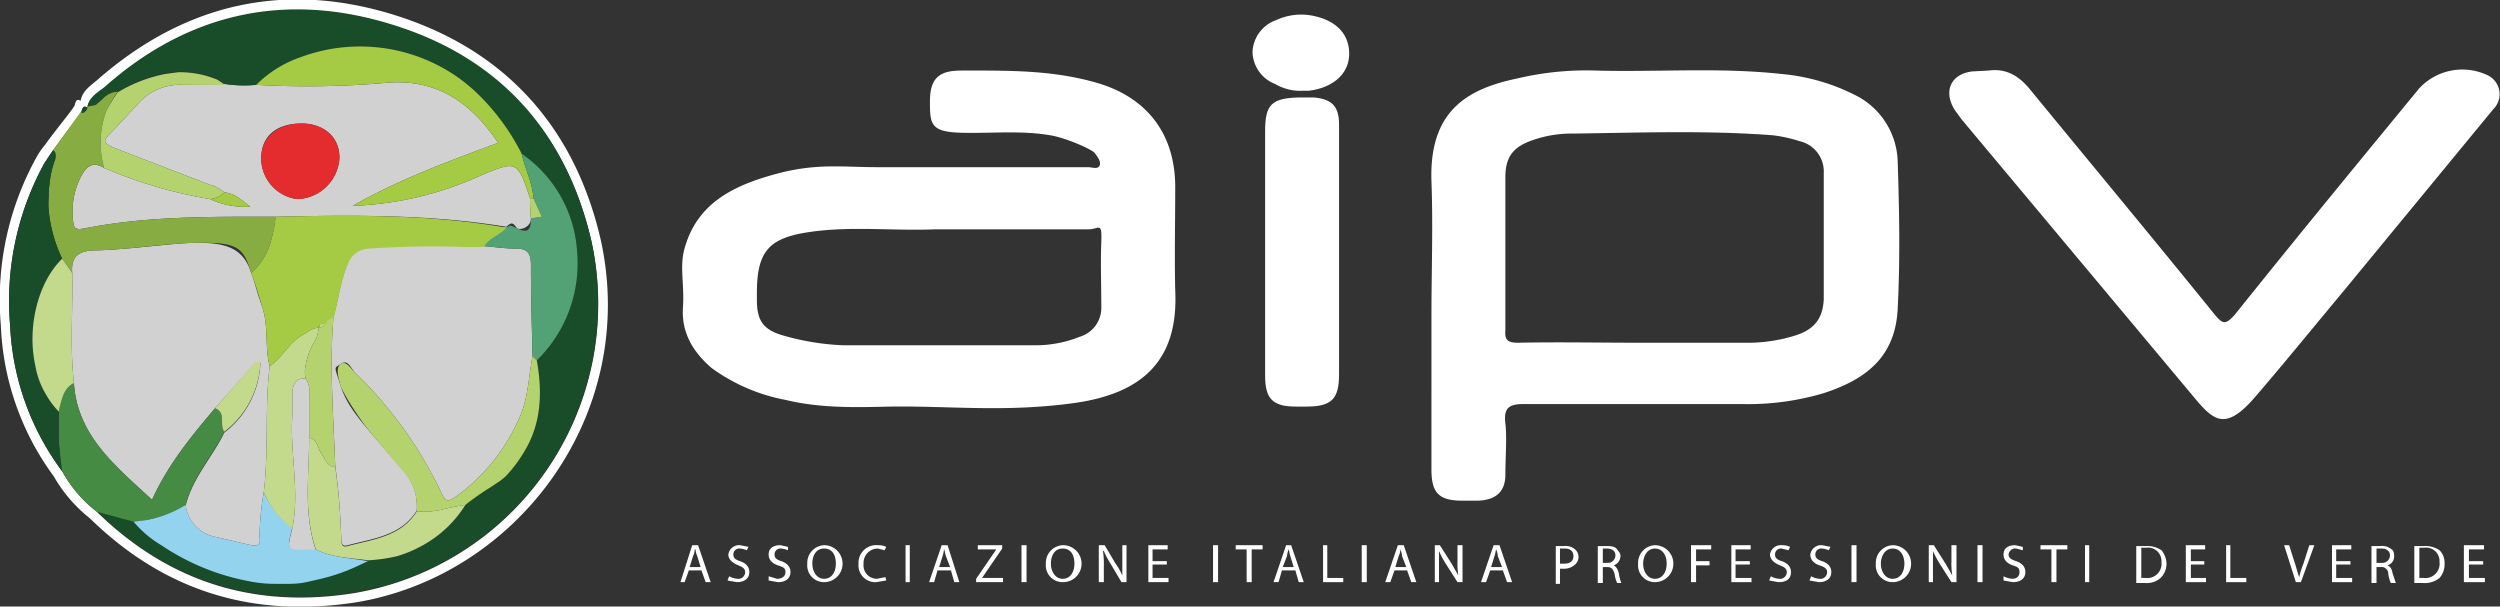 <svg xmlns="http://www.w3.org/2000/svg" id="Livello_1" data-name="Livello 1" viewBox="0 0 297.6 72.2"><rect x="0" y="0" width="297.6" height="72.2" fill="#333333" stroke="none"/><defs><style>.cls-1,.cls-2{fill:#fff;}.cls-2{opacity:0.77;}.cls-3{fill:#194c28;}.cls-4{fill:#87ad42;}.cls-5{fill:#468b44;}.cls-6{fill:#a5cb44;}.cls-7{fill:#93d3ed;}.cls-8{fill:#53a276;}.cls-9{fill:#b4d36f;}.cls-10{fill:#c3da8d;}.cls-11{fill:#e42c2f;}</style></defs><path class="cls-1" d="M171.6,44c0-5.3.2-10.7,0-16-.3-8.7,4.6-11.1,10.4-12.3a35.5,35.5,0,0,1,9.2-.9c7.3.2,14.7-.4,22,.4a24.1,24.1,0,0,1,8.8,2.5,9.1,9.1,0,0,1,5.1,7.9c.2,5.9.3,11.8,0,17.6s-3.9,8.4-8.8,10a31.6,31.6,0,0,1-9.7,1.3H182.5c-1.8,0-2.3.6-2.1,2.3s0,4.1,0,6.1-1.1,3-3.2,3.1h-1.9c-2.8,0-3.7-.9-3.7-3.7Zm24.9,3.2h12.4a18.9,18.9,0,0,0,5.8-.8c2.4-.7,3.5-2,3.6-4.4V27a3.7,3.7,0,0,0-2.9-3.8,16.5,16.5,0,0,0-3.2-.7c-7.9-.6-15.8-.3-23.7-.2a14,14,0,0,0-4.9.8c-2.3.8-3.2,2-3.2,4.4V45.7c-.1,1.2.3,1.5,1.5,1.5C186.8,47.1,191.6,47.2,196.5,47.2Z" transform="translate(-1.2 -6.4)"></path><path class="cls-1" d="M114.7,26.3h16c.5,0,1.2.3,1.4-.2s-.3-1.1-.6-1.5-3.4-1.8-5.3-2.1c-3.5-.6-7-.2-10.6-.3s-3.7-1-3.7-3.7,1-3.7,3.7-3.7c5.5,0,10.9-.1,16.3,1.5s9.2,5.6,9.2,12.4c0,4.1-.1,8.2,0,12.3.4,8.4-4,12.3-12.2,13.4s-14.5.3-21.8.4c-4.1.1-8.3.2-12.4-.8a21.7,21.7,0,0,1-8.8-3.8c-2.2-1.9-3.6-4.2-3.4-7.2s-.5-5,.3-7.4c1.6-5.2,6-7.2,10.8-8.5s7.9-.8,11.9-.8Zm.9,7.4h-3.1c-5,.2-9.9-.4-14.8.3s-6.4,2.2-6.4,7.3v.8c0,2.4.7,3.5,3,4.2a30.1,30.1,0,0,0,7.2,1.2h22.8a14,14,0,0,0,5.4-1,3.6,3.6,0,0,0,2.6-3.6c0-2.6-.1-5.2,0-7.7s-.3-1.5-1.5-1.5Z" transform="translate(-1.2 -6.4)"></path><path class="cls-1" d="M237.9,14.8c2.2-.3,3.7.7,5,2.3,7.3,8.9,14.7,17.8,21.9,26.7,1,1.2,1.3,1.3,2.4.1,7.2-9,14.6-18,22-27a7,7,0,0,1,8-1.6,2.5,2.5,0,0,1,.8,4.1L280.3,40.9c-3.5,4.2-7,8.5-10.6,12.7s-5,2.9-7.4,0l-27.6-33-.8-1.1c-1.4-2.2-.5-4.3,2.1-4.6Z" transform="translate(-1.2 -6.4)"></path><path class="cls-1" d="M160.6,36.4V51c0,2.9-.9,3.8-3.9,3.8h-1.2c-2.8,0-3.7-.9-3.7-3.7V22c0-3.2.8-3.9,4-4h1.8c2.1.2,3,1,3,3.2Z" transform="translate(-1.2 -6.4)"></path><path class="cls-1" d="M156.3,17.2a5.8,5.8,0,0,1-3.3-.8,4.2,4.2,0,0,1-2.7-3.8,4.2,4.2,0,0,1,2.8-3.8,7.1,7.1,0,0,1,4.5-.5c2.8.6,4.3,2.3,4.2,4.7s-2.2,3.9-4.8,4.2Z" transform="translate(-1.2 -6.4)"></path><path class="cls-1" d="M8.2,55.4v0a9.5,9.5,0,0,1-1.5-2A9.5,9.5,0,0,0,8.2,55.4Z" transform="translate(-1.2 -6.4)"></path><path class="cls-1" d="M6.7,53.4a9.8,9.8,0,0,1-1.3-3.5A9.8,9.8,0,0,0,6.7,53.4Z" transform="translate(-1.2 -6.4)"></path><path class="cls-1" d="M34,75.9a15.5,15.5,0,0,1-3.1-.3A15.5,15.5,0,0,0,34,75.9Z" transform="translate(-1.2 -6.4)"></path><path class="cls-1" d="M51.9,71.1a13.8,13.8,0,0,0,4.7-4.6,32.1,32.1,0,0,1,3-2.1,32.1,32.1,0,0,0-3,2.1A13.8,13.8,0,0,1,51.9,71.1Z" transform="translate(-1.2 -6.4)"></path><path class="cls-1" d="M65.1,49.3c.7,3.9.5,7.5-1.4,10.7,1.9-3.2,2.1-6.8,1.4-10.7a16.1,16.1,0,0,0,4.8-12.9A16.1,16.1,0,0,1,65.1,49.3Z" transform="translate(-1.2 -6.4)"></path><path class="cls-1" d="M39.1,45.4a3,3,0,0,0-1.4.6,3,3,0,0,1,1.4-.6Z" transform="translate(-1.2 -6.4)"></path><path class="cls-2" d="M26.8,70.3l4.3,1c1,.2,1.1-.3,1-1a31.7,31.7,0,0,1,.5-5.3c.6-5,.1-10,.7-15-.6-2.3-.1-4.8-.9-7.1s-.8-2.7-1.3-4h0c-.9-3-3.1-3.5-5.8-3.6s-8.4.8-12.5.9c-2,0-3.2.5-3,2.7.1,4.4-.3,8.7.2,13.1h0c.4,6.3,5,9.9,9.3,13.9,1.9-4.2,4.7-7.6,7.5-10.9l4.8-5.4h.6a10.9,10.9,0,0,1-4.3,8.3c-.4-.6-.2-1.3-.3-1.9s-.1,1.3.3,1.9c-1.4,2.9-3.8,5.4-4.6,8.7a13.8,13.8,0,0,1-4.6,1.8,13.8,13.8,0,0,0,4.6-1.8A4.4,4.4,0,0,0,26.8,70.3Z" transform="translate(-1.2 -6.4)"></path><path class="cls-1" d="M60.8,63.6l-1.2.8Z" transform="translate(-1.2 -6.4)"></path><path class="cls-1" d="M43.5,73.8a22.1,22.1,0,0,1-4.1,1.4A22.1,22.1,0,0,0,43.5,73.8Z" transform="translate(-1.2 -6.4)"></path><path class="cls-1" d="M38.1,75.5a9.9,9.9,0,0,1-2.4.3A9.9,9.9,0,0,0,38.1,75.5Z" transform="translate(-1.2 -6.4)"></path><path class="cls-1" d="M52.2,67.3h0Z" transform="translate(-1.2 -6.4)"></path><path class="cls-1" d="M39.4,45.1q-.1,0-.3.3h0Q39.3,45.1,39.4,45.1Z" transform="translate(-1.2 -6.4)"></path><path class="cls-2" d="M37.6,51.5h0c-1.2-.2-1.5.7-1.6,1.5v2.9c-.3,4.5.9,8.9,0,13.4-.7,2.7-.7,2.7,2,2.6h.8c-1.5-4.4-.8-8.9-.8-13.3v-5A2.8,2.8,0,0,0,37.6,51.5Z" transform="translate(-1.2 -6.4)"></path><path class="cls-1" d="M20.9,15.1a17.3,17.3,0,0,0-5.7,2.2,2.8,2.8,0,0,0-1.8.9,2.8,2.8,0,0,1,1.8-.9A17.3,17.3,0,0,1,20.9,15.1Z" transform="translate(-1.2 -6.4)"></path><path class="cls-1" d="M72.7,34.9C69.6,21.5,61.3,12.3,48.2,8.2s-25-1.4-35.4,7.7c-.8.7-1.8,1.3-2,2.5h0c-.5-.3-.6.1-.7.5s-2.4,3.1-3.5,4.7a.8.8,0,0,1,.3.8.8.8,0,0,0-.3-.8,9.1,9.1,0,0,0-1.1,1.6A35,35,0,0,0,1.3,45.1a32.4,32.4,0,0,0,6.3,18,17.3,17.3,0,0,0,4.3,5c8.9,8.7,19.4,11.9,31.7,10C62.9,74.9,77.3,55.6,72.7,34.9ZM43.4,77c-11.9,1.9-22.1-1.3-30.7-9.7a15.7,15.7,0,0,1-4.1-4.8A31.4,31.4,0,0,1,2.4,45.1,34.1,34.1,0,0,1,6.5,25.8l1-1.5c.4.2.4.6.3,1s.1-.8-.3-1l3.4-4.6c.1-.4.2-.8.7-.5h0c.2-1.1,1.2-1.7,2-2.3,10-8.9,21.6-11.4,34.2-7.5S68.6,22.1,71.6,35.1A34.9,34.9,0,0,1,43.4,77Z" transform="translate(-1.2 -6.4)"></path><path class="cls-2" d="M22.9,16.5a6.6,6.6,0,0,0-5.3,2.3l-2.9,3.1c-1.4,1.4-1.4,1.5.6,2.3l10.9,4.2a4,4,0,0,1,1.7.9c1.3.1,2.1,1,3.1,1.7a9.8,9.8,0,0,1-4.8-.9,55.3,55.3,0,0,1-12.6-3.7h0c-1.3-.8-2.1-.3-2.8,1.1a9.1,9.1,0,0,0-.9,5.2c.1.8.2,1.1,1.3.9,7.5-1.5,15.2-1.4,22.8-1.4,9.2-.2,18.4-.3,27.5,1.2-.8.9-2.1,1.2-2.7,2.3H56.5a108.4,108.4,0,0,0-11.4.2,2.7,2.7,0,0,0-2.5,1.8c-.9,2.1-1.1,4.3-1.7,6.4-.5,5.9,0,11.8.2,17.7h0a75.6,75.6,0,0,1,.7,8.2c.1.5-.2,1.6.8,1.3,3-.8,6.3-1.1,8.2-4.1h0a6.3,6.3,0,0,0-1.7-4.9L45.4,58c-1.5-1.8-3-3.5-3.7-5.8s-.8-1.9.1-2.5,1.2.7,1.8,1.2A48.6,48.6,0,0,1,53.7,65c.5,1,.7,1.3,1.8.5A22.8,22.8,0,0,0,63,56.2c1.1-2.4,1.1-4.9,1.6-7.4h0c-.1-3.6-.2-7.3-.2-10.9,0-1.3-.4-1.9-1.7-1.9s-2.6-.2-3.9-.3c.6-1.1,1.9-1.4,2.7-2.3s1,0,1.3.2,1.6-.1,1.6-1.2a19.3,19.3,0,0,1-.1-2.4c-1.5-4.5-1.6-4.5-5.9-2.7a39.8,39.8,0,0,1-15.2,3.6c5.4-3.1,11.4-5.3,17.3-7.5-3.3-4.9-7.5-7.8-13.8-7.1a107.3,107.3,0,0,1-15,.2A13.9,13.9,0,0,1,37,13.2a13.9,13.9,0,0,0-5.3,3.3,15.3,15.3,0,0,1-3.7-.1Zm14.2,4.6c2.7,0,4.6,1.7,4.5,4.2a5.2,5.2,0,0,1-5,4.8A4.9,4.9,0,0,1,32.3,25C32.4,22.6,34.1,21.1,37.1,21.1Z" transform="translate(-1.2 -6.4)"></path><path class="cls-1" d="M12.6,18.9l.8-.7Z" transform="translate(-1.2 -6.4)"></path><path class="cls-1" d="M7,31.5a9.7,9.7,0,0,1,0-1.7A9.7,9.7,0,0,0,7,31.5Z" transform="translate(-1.2 -6.4)"></path><path class="cls-3" d="M47.8,9.3C35.2,5.4,23.6,7.9,13.6,16.8c-.8.6-1.8,1.2-2,2.3l1-.2.8-.7a2.8,2.8,0,0,1,1.8-.9,17.3,17.3,0,0,1,5.7-2.2l1.5-.2a11.5,11.5,0,0,1,4.7.9l.9.6a15.3,15.3,0,0,0,3.7.1A13.9,13.9,0,0,1,37,13.2a20.3,20.3,0,0,1,18.7,2.4A21.1,21.1,0,0,1,58,17.5a26.8,26.8,0,0,1,5.3,7.2,15.3,15.3,0,0,1,6.6,11.7,16.1,16.1,0,0,1-4.8,12.9c.7,3.9.5,7.5-1.4,10.7a16.6,16.6,0,0,1-2.3,3.1l-.6.5-1.2.8a32.1,32.1,0,0,0-3,2.1,13.8,13.8,0,0,1-4.7,4.6,15.2,15.2,0,0,1-3.4,1.5,19.7,19.7,0,0,1-3.5.5l-1.5.7a22.1,22.1,0,0,1-4.1,1.4l-1.3.3a9.9,9.9,0,0,1-2.4.3H34a15.5,15.5,0,0,1-3.1-.3,27.8,27.8,0,0,1-10.5-4.3,12.6,12.6,0,0,1-3.3-2.8l-4.4-1.2c8.6,8.4,18.8,11.6,30.7,9.7A34.9,34.9,0,0,0,71.6,35.1C68.6,22.1,60.6,13.2,47.8,9.3Z" transform="translate(-1.2 -6.4)"></path><path class="cls-4" d="M7,29.8a9.7,9.7,0,0,0,0,1.7,17.5,17.5,0,0,0,1.6,5.7l1.2,1.7c-.2-2.2,1-2.7,3-2.7,4.1-.1,8.3-.9,12.5-.9s4.9.6,5.8,3.6a7.6,7.6,0,0,0,2.4-4,12.8,12.8,0,0,0,.5-2.7c-7.6,0-15.3-.1-22.8,1.4-1.1.2-1.2-.1-1.3-.9a9.1,9.1,0,0,1,.9-5.2c.7-1.4,1.5-1.9,2.8-1.1h0a10.8,10.8,0,0,1,.3-6.9,25.3,25.3,0,0,1,1.3-2.2,2.8,2.8,0,0,0-1.8.9l-.8.7-1,.2h0c0,.5-.3.5-.7.5L7.5,24.3c.4.2.4.6.3,1a10.9,10.9,0,0,0-.7,3A7.6,7.6,0,0,0,7,29.8Z" transform="translate(-1.2 -6.4)"></path><path class="cls-5" d="M18.7,68.3a13.8,13.8,0,0,0,4.6-1.8c.8-3.3,3.2-5.8,4.6-8.7-.4-.6-.2-1.3-.3-1.9a1.2,1.2,0,0,0-.8-.9c-2.8,3.3-5.6,6.7-7.5,10.9C15,61.9,10.4,58.3,10,52c-1.2.6-1.4,1.8-1.7,2.9a4.3,4.3,0,0,0-.1.5v3.5c.1,1.2.2,2.4.4,3.6a15.7,15.7,0,0,0,4.1,4.8l4.4,1.2Z" transform="translate(-1.2 -6.4)"></path><path class="cls-3" d="M8.2,55.4a9.5,9.5,0,0,1-1.5-2,9.8,9.8,0,0,1-1.3-3.5c-1-4.5.3-9.9,3.2-12.7h0A17.5,17.5,0,0,1,7,31.5a9.7,9.7,0,0,1,0-1.7,7.6,7.6,0,0,1,.1-1.5,10.9,10.9,0,0,1,.7-3c.1-.4.1-.8-.3-1l-1,1.5A34.1,34.1,0,0,0,2.4,45.1,31.4,31.4,0,0,0,8.6,62.5c-.2-1.2-.3-2.4-.4-3.6Z" transform="translate(-1.2 -6.4)"></path><path class="cls-3" d="M7,29.8a7.6,7.6,0,0,1,.1-1.5A7.6,7.6,0,0,0,7,29.8Z" transform="translate(-1.2 -6.4)"></path><path class="cls-3" d="M7,31.5a17.5,17.5,0,0,0,1.6,5.7h0A17.5,17.5,0,0,1,7,31.5Z" transform="translate(-1.2 -6.4)"></path><path class="cls-3" d="M11.6,19.2c-.5-.3-.6.1-.7.5S11.6,19.7,11.6,19.2Z" transform="translate(-1.2 -6.4)"></path><path class="cls-6" d="M46.7,16.3c6.3-.7,10.5,2.2,13.8,7.1-5.9,2.2-11.9,4.4-17.3,7.5a39.8,39.8,0,0,0,15.2-3.6c4.3-1.8,4.4-1.8,5.9,2.7h.4c-.1-1.8-1-3.5-1.4-5.3h0A26.8,26.8,0,0,0,58,17.5a21.1,21.1,0,0,0-2.3-1.9A20.3,20.3,0,0,0,37,13.2a13.9,13.9,0,0,0-5.3,3.3A107.3,107.3,0,0,0,46.7,16.3Z" transform="translate(-1.2 -6.4)"></path><path class="cls-6" d="M63.3,24.7h0A26.8,26.8,0,0,0,58,17.5a26.8,26.8,0,0,1,5.3,7.2Z" transform="translate(-1.2 -6.4)"></path><path class="cls-7" d="M38.8,71.8H38c-2.7.1-2.7.1-2-2.6A10.2,10.2,0,0,1,32.6,65a31.7,31.7,0,0,0-.5,5.3c.1.7,0,1.2-1,1l-4.3-1a4.4,4.4,0,0,1-3.5-3.8,13.8,13.8,0,0,1-4.6,1.8l-1.6.2a12.6,12.6,0,0,0,3.3,2.8,27.8,27.8,0,0,0,10.5,4.3,15.5,15.5,0,0,0,3.1.3h1.7a9.9,9.9,0,0,0,2.4-.3l1.3-.3a22.1,22.1,0,0,0,4.1-1.4l1.5-.7C42.9,72.8,40.8,72.8,38.8,71.8Z" transform="translate(-1.2 -6.4)"></path><path class="cls-7" d="M39.4,75.2l-1.3.3Z" transform="translate(-1.2 -6.4)"></path><path class="cls-7" d="M35.7,75.8h0Z" transform="translate(-1.2 -6.4)"></path><path class="cls-7" d="M43.5,73.8l1.5-.7h0Z" transform="translate(-1.2 -6.4)"></path><path class="cls-8" d="M63.3,24.7c.4,1.8,1.3,3.5,1.4,5.3l1,2.2-1.3.2c0,1.1-.2,1.9-1.6,1.2s-.8-.1-1.3-.2-2.1,1.2-2.7,2.3c1.3.1,2.6.3,3.9.3s1.7.6,1.7,1.9c0,3.6.1,7.3.2,10.9l.5.5a16.1,16.1,0,0,0,4.8-12.9A15.3,15.3,0,0,0,63.3,24.7Z" transform="translate(-1.2 -6.4)"></path><path class="cls-8" d="M69.9,36.4a15.3,15.3,0,0,0-6.6-11.7h0A15.3,15.3,0,0,1,69.9,36.4Z" transform="translate(-1.2 -6.4)"></path><path class="cls-9" d="M65.1,49.3l-.5-.5h0c-.5,2.5-.5,5-1.6,7.4a22.8,22.8,0,0,1-7.5,9.3c-1.1.8-1.3.5-1.8-.5A48.6,48.6,0,0,0,43.6,50.9c-.6-.5-1.1-1.6-1.8-1.2s-.3,1.7-.1,2.5,2.2,4,3.7,5.8l3.7,4.4a6.3,6.3,0,0,1,1.7,4.9h1.6l1.3-.2a24.7,24.7,0,0,1,2.9-.6,32.1,32.1,0,0,1,3-2.1l1.2-.8.6-.5A16.6,16.6,0,0,0,63.7,60C65.6,56.8,65.8,53.2,65.1,49.3Z" transform="translate(-1.2 -6.4)"></path><path class="cls-9" d="M65.1,49.3l-.5-.5h0Z" transform="translate(-1.2 -6.4)"></path><path class="cls-10" d="M56.6,66.5a24.7,24.7,0,0,0-2.9.6l-1.3.2H50.8c-1.9,3-5.2,3.3-8.2,4.1-1,.3-.7-.8-.8-1.3a75.6,75.6,0,0,0-.7-8.2h-.4c-.4-.1-.6-.4-.8-.8l-.5-.8c-.4-.6-.4-1.6-1.4-1.8,0,4.4-.7,8.9.8,13.3h0c2,1,4.1,1,6.2,1.3h0a19.7,19.7,0,0,0,3.5-.5,15.2,15.2,0,0,0,3.4-1.5A13.8,13.8,0,0,0,56.6,66.5Z" transform="translate(-1.2 -6.4)"></path><path class="cls-10" d="M51.9,71.1a15.2,15.2,0,0,1-3.4,1.5A15.2,15.2,0,0,0,51.9,71.1Z" transform="translate(-1.2 -6.4)"></path><path class="cls-10" d="M38.8,71.8h0c2,1,4.1,1,6.2,1.3h0C42.9,72.8,40.8,72.8,38.8,71.8Z" transform="translate(-1.2 -6.4)"></path><path class="cls-10" d="M52.2,67.3h0Z" transform="translate(-1.2 -6.4)"></path><path class="cls-10" d="M52.4,67.3l1.3-.2Z" transform="translate(-1.2 -6.4)"></path><path class="cls-9" d="M13.9,19.5a10.8,10.8,0,0,0-.3,6.9,55.3,55.3,0,0,0,12.6,3.7,2.7,2.7,0,0,0,1.7-.8,4,4,0,0,0-1.7-.9L15.3,24.2c-2-.8-2-.9-.6-2.3l2.9-3.1a6.6,6.6,0,0,1,5.3-2.3H28l-.9-.6a11.5,11.5,0,0,0-4.7-.9l-1.5.2a17.3,17.3,0,0,0-5.7,2.2A25.3,25.3,0,0,0,13.9,19.5Z" transform="translate(-1.2 -6.4)"></path><path class="cls-9" d="M20.9,15.1l1.5-.2Z" transform="translate(-1.2 -6.4)"></path><path class="cls-9" d="M13.9,19.5a10.8,10.8,0,0,0-.3,6.9h0A10.8,10.8,0,0,1,13.9,19.5Z" transform="translate(-1.2 -6.4)"></path><path class="cls-6" d="M32.4,42.9c.8,2.3.3,4.8.9,7.1,1.5-1,2.3-2.8,3.9-3.7l.5-.3a3,3,0,0,1,1.4-.6h0q.1-.3.3-.3h.5a1.4,1.4,0,0,1,1-.8c.6-2.1.8-4.3,1.7-6.4A2.7,2.7,0,0,1,45.1,36a108.4,108.4,0,0,1,11.4-.2h2.3c.6-1.1,1.9-1.4,2.7-2.3C52.4,31.9,43.2,32,34,32.2a12.8,12.8,0,0,1-.5,2.7,7.6,7.6,0,0,1-2.4,4h0C31.6,40.2,32,41.5,32.4,42.9Z" transform="translate(-1.2 -6.4)"></path><path class="cls-6" d="M33.5,34.9a7.6,7.6,0,0,1-2.4,4h0A7.6,7.6,0,0,0,33.5,34.9Z" transform="translate(-1.2 -6.4)"></path><path class="cls-10" d="M9.8,38.9,8.6,37.2C5.7,40,4.4,45.4,5.4,49.9a9.8,9.8,0,0,0,1.3,3.5,9.5,9.5,0,0,0,1.5,2,4.3,4.3,0,0,1,.1-.5c.3-1.1.5-2.3,1.7-2.9h0C9.5,47.6,9.9,43.3,9.8,38.9Z" transform="translate(-1.2 -6.4)"></path><path class="cls-10" d="M8.6,37.2h0l1.2,1.7Z" transform="translate(-1.2 -6.4)"></path><path class="cls-10" d="M8.3,54.9c.3-1.1.5-2.3,1.7-2.9h0C8.8,52.6,8.6,53.8,8.3,54.9Z" transform="translate(-1.2 -6.4)"></path><path class="cls-10" d="M32.2,49.5h-.6L26.8,55a1.2,1.2,0,0,1,.8.9c.1.6-.1,1.3.3,1.9A10.9,10.9,0,0,0,32.2,49.5Z" transform="translate(-1.2 -6.4)"></path><path class="cls-11" d="M36.6,30.1a5.2,5.2,0,0,0,5-4.8c.1-2.5-1.8-4.2-4.5-4.2s-4.7,1.5-4.8,3.9A4.9,4.9,0,0,0,36.6,30.1Z" transform="translate(-1.2 -6.4)"></path><path class="cls-6" d="M31,31c-1-.7-1.8-1.6-3.1-1.7a2.7,2.7,0,0,1-1.7.8A9.8,9.8,0,0,0,31,31Z" transform="translate(-1.2 -6.4)"></path><path class="cls-9" d="M64.7,30h-.4a19.3,19.3,0,0,0,.1,2.4l1.3-.2Z" transform="translate(-1.2 -6.4)"></path><path class="cls-10" d="M36,55.9V53c.1-.8.4-1.7,1.6-1.5a3.7,3.7,0,0,1-.1-1.1,8.7,8.7,0,0,1,1-3.1,3.3,3.3,0,0,0,.6-1.9h0a3,3,0,0,0-1.4.6l-.5.3c-1.6.9-2.4,2.7-3.9,3.7-.6,5-.1,10-.7,15A10.2,10.2,0,0,0,36,69.3C36.9,64.8,35.7,60.4,36,55.9Z" transform="translate(-1.2 -6.4)"></path><polygon class="cls-10" points="37.9 39 37.9 39 37.9 39 37.9 39 37.9 39"></polygon><path class="cls-9" d="M39.9,45a.9.9,0,0,1-.8.4,3.3,3.3,0,0,1-.6,1.9,8.7,8.7,0,0,0-1,3.1,3.7,3.7,0,0,0,.1,1.1h0a2.8,2.8,0,0,1,.4,2v5c1,.2,1,1.2,1.4,1.8l.5.8c.2.4.4.7.8.8h.4c-.2-5.9-.7-11.8-.2-17.7A1.4,1.4,0,0,0,39.9,45Z" transform="translate(-1.2 -6.4)"></path><path class="cls-9" d="M39.9,61.1c.2.4.4.7.8.8S40.1,61.5,39.9,61.1Z" transform="translate(-1.2 -6.4)"></path><polygon class="cls-9" points="37.9 39 37.9 39 37.9 39 37.9 39 37.9 39"></polygon><path class="cls-9" d="M37.6,51.5a3.7,3.7,0,0,1-.1-1.1,3.7,3.7,0,0,0,.1,1.1Z" transform="translate(-1.2 -6.4)"></path><polygon class="cls-9" points="37.9 39 37.9 39 37.9 39 37.9 39"></polygon><path class="cls-10" d="M39.1,45.4h0a.9.9,0,0,0,.8-.4h-.5Q39.3,45.1,39.1,45.4Z" transform="translate(-1.2 -6.4)"></path><polygon class="cls-10" points="37.9 39 37.9 39 37.9 39 37.9 39"></polygon><path class="cls-1" d="M83.2,74.3l-.5,1.4h-.5l1.4-4.4h.7l1.5,4.4h-.6l-.5-1.4Zm1.4-.4-.4-1.3a2.4,2.4,0,0,1-.2-.8h-.1a1.9,1.9,0,0,1-.2.8l-.4,1.3Z" transform="translate(-1.2 -6.4)"></path><path class="cls-1" d="M88,75a2.4,2.4,0,0,0,1,.3.8.8,0,0,0,.9-.8c0-.4-.3-.6-.8-.8s-1.2-.6-1.2-1.3a1.3,1.3,0,0,1,1.4-1.1l1,.2-.2.4a2.9,2.9,0,0,0-.8-.2.7.7,0,0,0-.8.7c0,.4.2.6.8.8s1.1.6,1.1,1.3-.5,1.2-1.5,1.2l-1.1-.2Z" transform="translate(-1.2 -6.4)"></path><path class="cls-1" d="M92.7,75l1,.3c.6,0,1-.3,1-.8s-.3-.6-.9-.8-1.1-.6-1.1-1.3.5-1.1,1.4-1.1l.9.2v.4a2.9,2.9,0,0,0-.8-.2.7.7,0,0,0-.8.7c0,.4.2.6.8.8s1.1.6,1.1,1.3-.5,1.2-1.5,1.2l-1.1-.2Z" transform="translate(-1.2 -6.4)"></path><path class="cls-1" d="M99.3,75.7a2,2,0,0,1-2-2.2,2.1,2.1,0,0,1,2-2.2,2.2,2.2,0,0,1,0,4.4Zm0-.4c.9,0,1.4-.8,1.4-1.8s-.4-1.8-1.4-1.8-1.4.9-1.4,1.8.5,1.8,1.4,1.8Z" transform="translate(-1.2 -6.4)"></path><path class="cls-1" d="M106.7,75.5l-1.2.2a2,2,0,0,1-2.1-2.2,2.1,2.1,0,0,1,2.3-2.2,2.2,2.2,0,0,1,1,.2l-.2.4-.8-.2a1.7,1.7,0,0,0-1.7,1.8,1.6,1.6,0,0,0,1.6,1.8l1-.2Z" transform="translate(-1.2 -6.4)"></path><path class="cls-1" d="M109.5,71.3v4.4H109V71.3Z" transform="translate(-1.2 -6.4)"></path><path class="cls-1" d="M112.8,74.3l-.4,1.4h-.6l1.5-4.4h.7l1.4,4.4h-.6l-.4-1.4Zm1.5-.4-.5-1.3c-.1-.3-.1-.5-.2-.8h0c-.1.3-.1.6-.2.8l-.4,1.3Z" transform="translate(-1.2 -6.4)"></path><path class="cls-1" d="M117.4,75.3l2.4-3.5h-2.2v-.5h2.9v.4l-2.4,3.5h2.5v.5h-3.2Z" transform="translate(-1.2 -6.4)"></path><path class="cls-1" d="M123.4,71.3v4.4h-.6V71.3Z" transform="translate(-1.2 -6.4)"></path><path class="cls-1" d="M127.7,75.7a2,2,0,0,1-2-2.2,2.1,2.1,0,0,1,2.1-2.2,2.2,2.2,0,0,1-.1,4.4Zm0-.4c.9,0,1.4-.8,1.4-1.8s-.4-1.8-1.4-1.8-1.4.9-1.4,1.8.5,1.8,1.4,1.8Z" transform="translate(-1.2 -6.4)"></path><path class="cls-1" d="M132,75.7V71.3h.7l1.3,2.2a7,7,0,0,1,.8,1.4h0V71.3h.5v4.4h-.6l-1.3-2.2a10.9,10.9,0,0,1-.8-1.5h-.1a10.3,10.3,0,0,1,.1,1.8v1.9Z" transform="translate(-1.2 -6.4)"></path><path class="cls-1" d="M140.1,73.6h-1.7v1.6h1.9v.5h-2.4V71.3h2.3v.5h-1.8v1.4h1.7Z" transform="translate(-1.2 -6.4)"></path><path class="cls-1" d="M146.2,71.3v4.4h-.6V71.3Z" transform="translate(-1.2 -6.4)"></path><path class="cls-1" d="M149.6,71.8h-1.3v-.5h3.2v.5h-1.3v3.9h-.6Z" transform="translate(-1.2 -6.4)"></path><path class="cls-1" d="M153.8,74.3l-.4,1.4h-.6l1.5-4.4h.6l1.5,4.4h-.6l-.4-1.4Zm1.4-.4-.4-1.3c-.1-.3-.1-.5-.2-.8h0a3.1,3.1,0,0,0-.2.8l-.5,1.3Z" transform="translate(-1.2 -6.4)"></path><path class="cls-1" d="M158.7,71.3h.5v3.9h1.9v.5h-2.4Z" transform="translate(-1.2 -6.4)"></path><path class="cls-1" d="M163.9,71.3v4.4h-.6V71.3Z" transform="translate(-1.2 -6.4)"></path><path class="cls-1" d="M167.2,74.3l-.5,1.4h-.6l1.5-4.4h.7l1.5,4.4h-.6l-.5-1.4Zm1.4-.4-.5-1.3a2.4,2.4,0,0,0-.2-.8h0a1.9,1.9,0,0,1-.2.8l-.4,1.3Z" transform="translate(-1.2 -6.4)"></path><path class="cls-1" d="M172,75.7V71.3h.6l1.4,2.2.8,1.4h0a9.1,9.1,0,0,1-.1-1.7V71.3h.6v4.4h-.6l-1.4-2.2a10.9,10.9,0,0,1-.8-1.5h0v3.7Z" transform="translate(-1.2 -6.4)"></path><path class="cls-1" d="M178.6,74.3l-.5,1.4h-.6l1.5-4.4h.7l1.5,4.4h-.6l-.5-1.4Zm1.4-.4-.5-1.3a2.4,2.4,0,0,0-.2-.8h0c-.1.3-.1.6-.2.8l-.4,1.3Z" transform="translate(-1.2 -6.4)"></path><path class="cls-1" d="M186.4,71.4h1a1.7,1.7,0,0,1,1.3.4,1.2,1.2,0,0,1,0,1.8,1.9,1.9,0,0,1-1.3.5h-.5v1.8h-.5Zm.5,2.1h.5c.7,0,1.1-.3,1.1-.9s-.4-.9-1-.9h-.6Z" transform="translate(-1.2 -6.4)"></path><path class="cls-1" d="M191.4,71.4h1.1c.6,0,1,.1,1.2.4s.4.4.4.8a1.2,1.2,0,0,1-.8,1.1h0q.4.2.6.9a5,5,0,0,0,.3,1.2h-.5a3.9,3.9,0,0,1-.3-1.1c-.2-.6-.4-.8-.9-.8H192v1.9h-.6Zm.6,2h.5a.9.9,0,0,0,1-.9c0-.5-.4-.8-1-.8H192Z" transform="translate(-1.2 -6.4)"></path><path class="cls-1" d="M198.2,75.7a2,2,0,0,1-2-2.2,2.1,2.1,0,0,1,2-2.2,2.2,2.2,0,0,1,0,4.4Zm0-.4c.9,0,1.4-.8,1.4-1.8s-.5-1.8-1.4-1.8-1.4.9-1.4,1.8.5,1.8,1.4,1.8Z" transform="translate(-1.2 -6.4)"></path><path class="cls-1" d="M202.5,71.3h2.4v.5h-1.8v1.4h1.6v.5h-1.6v2h-.6Z" transform="translate(-1.2 -6.4)"></path><path class="cls-1" d="M209.5,73.6h-1.7v1.6h1.9v.5h-2.4V71.3h2.3v.5h-1.8v1.4h1.7Z" transform="translate(-1.2 -6.4)"></path><path class="cls-1" d="M212,75a2.4,2.4,0,0,0,1,.3.8.8,0,0,0,.9-.8c0-.4-.3-.6-.8-.8s-1.2-.6-1.2-1.3a1.3,1.3,0,0,1,1.4-1.1,2.2,2.2,0,0,1,1,.2l-.2.4-.8-.2a.7.7,0,0,0-.8.7c0,.4.2.6.8.8s1.1.6,1.1,1.3-.4,1.2-1.5,1.2l-1.1-.2Z" transform="translate(-1.2 -6.4)"></path><path class="cls-1" d="M216.8,75a2.4,2.4,0,0,0,1,.3.8.8,0,0,0,.9-.8c0-.4-.3-.6-.9-.8s-1.1-.6-1.1-1.3a1.3,1.3,0,0,1,1.4-1.1l1,.2-.2.4a2.9,2.9,0,0,0-.8-.2.7.7,0,0,0-.8.7c0,.4.2.6.8.8s1.1.6,1.1,1.3-.5,1.2-1.5,1.2l-1.1-.2Z" transform="translate(-1.2 -6.4)"></path><path class="cls-1" d="M222.2,71.3v4.4h-.6V71.3Z" transform="translate(-1.2 -6.4)"></path><path class="cls-1" d="M226.5,75.7a2,2,0,0,1-2-2.2,2.1,2.1,0,0,1,2-2.2,2.2,2.2,0,0,1,0,4.4Zm0-.4c.9,0,1.4-.8,1.4-1.8s-.5-1.8-1.4-1.8-1.4.9-1.4,1.8.5,1.8,1.4,1.8Z" transform="translate(-1.2 -6.4)"></path><path class="cls-1" d="M230.8,75.7V71.3h.6l1.4,2.2.8,1.4h0a9.1,9.1,0,0,1-.1-1.7V71.3h.6v4.4h-.6l-1.4-2.2a10.9,10.9,0,0,1-.8-1.5h0v3.7Z" transform="translate(-1.2 -6.4)"></path><path class="cls-1" d="M237.2,71.3v4.4h-.6V71.3Z" transform="translate(-1.2 -6.4)"></path><path class="cls-1" d="M239.7,75a2.9,2.9,0,0,0,1,.3c.6,0,.9-.3.9-.8s-.2-.6-.8-.8-1.1-.6-1.1-1.3.5-1.1,1.4-1.1l.9.2v.4l-.8-.2a.8.8,0,0,0-.9.7c0,.4.3.6.9.8s1.1.6,1.1,1.3-.5,1.2-1.5,1.2l-1.1-.2Z" transform="translate(-1.2 -6.4)"></path><path class="cls-1" d="M245.4,71.8h-1.3v-.5h3.2v.5H246v3.9h-.6Z" transform="translate(-1.2 -6.4)"></path><path class="cls-1" d="M249.9,71.3v4.4h-.5V71.3Z" transform="translate(-1.2 -6.4)"></path><path class="cls-1" d="M255.5,71.4h1.2a3,3,0,0,1,1.8.5,2.6,2.6,0,0,1,.6,1.6,2.4,2.4,0,0,1-.7,1.7,2.5,2.5,0,0,1-1.9.6h-1Zm.6,3.8h.5a1.7,1.7,0,0,0,1.9-1.9,1.6,1.6,0,0,0-1.8-1.7h-.6Z" transform="translate(-1.2 -6.4)"></path><path class="cls-1" d="M263.6,73.6H262v1.6h1.8v.5h-2.4V71.3h2.3v.5H262v1.4h1.6Z" transform="translate(-1.2 -6.4)"></path><path class="cls-1" d="M266.2,71.3h.5v3.9h1.9v.5h-2.4Z" transform="translate(-1.2 -6.4)"></path><path class="cls-1" d="M274.5,75.7l-1.4-4.4h.6l.7,2.2c.2.6.3,1.1.5,1.6h0a9.8,9.8,0,0,1,.5-1.6l.7-2.2h.6l-1.6,4.4Z" transform="translate(-1.2 -6.4)"></path><path class="cls-1" d="M281,73.6h-1.7v1.6h1.9v.5h-2.4V71.3h2.3v.5h-1.8v1.4H281Z" transform="translate(-1.2 -6.4)"></path><path class="cls-1" d="M283.5,71.4h1.1a1.7,1.7,0,0,1,1.3.4c.2.1.3.4.3.8a1.1,1.1,0,0,1-.8,1.1h0q.5.2.6.9l.4,1.2h-.6a3.9,3.9,0,0,1-.3-1.1.8.8,0,0,0-.9-.8h-.5v1.9h-.6Zm.6,2h.6a.9.9,0,0,0,1-.9c0-.5-.4-.8-1-.8h-.6Z" transform="translate(-1.2 -6.4)"></path><path class="cls-1" d="M288.6,71.4h1.2a3,3,0,0,1,1.8.5,2.1,2.1,0,0,1,.6,1.6,2.4,2.4,0,0,1-.6,1.7,2.8,2.8,0,0,1-2,.6h-1Zm.6,3.8h.5a1.7,1.7,0,0,0,1.9-1.9,1.6,1.6,0,0,0-1.8-1.7h-.6Z" transform="translate(-1.2 -6.4)"></path><path class="cls-1" d="M296.8,73.6h-1.7v1.6H297v.5h-2.5V71.3h2.4v.5h-1.8v1.4h1.7Z" transform="translate(-1.2 -6.4)"></path></svg>